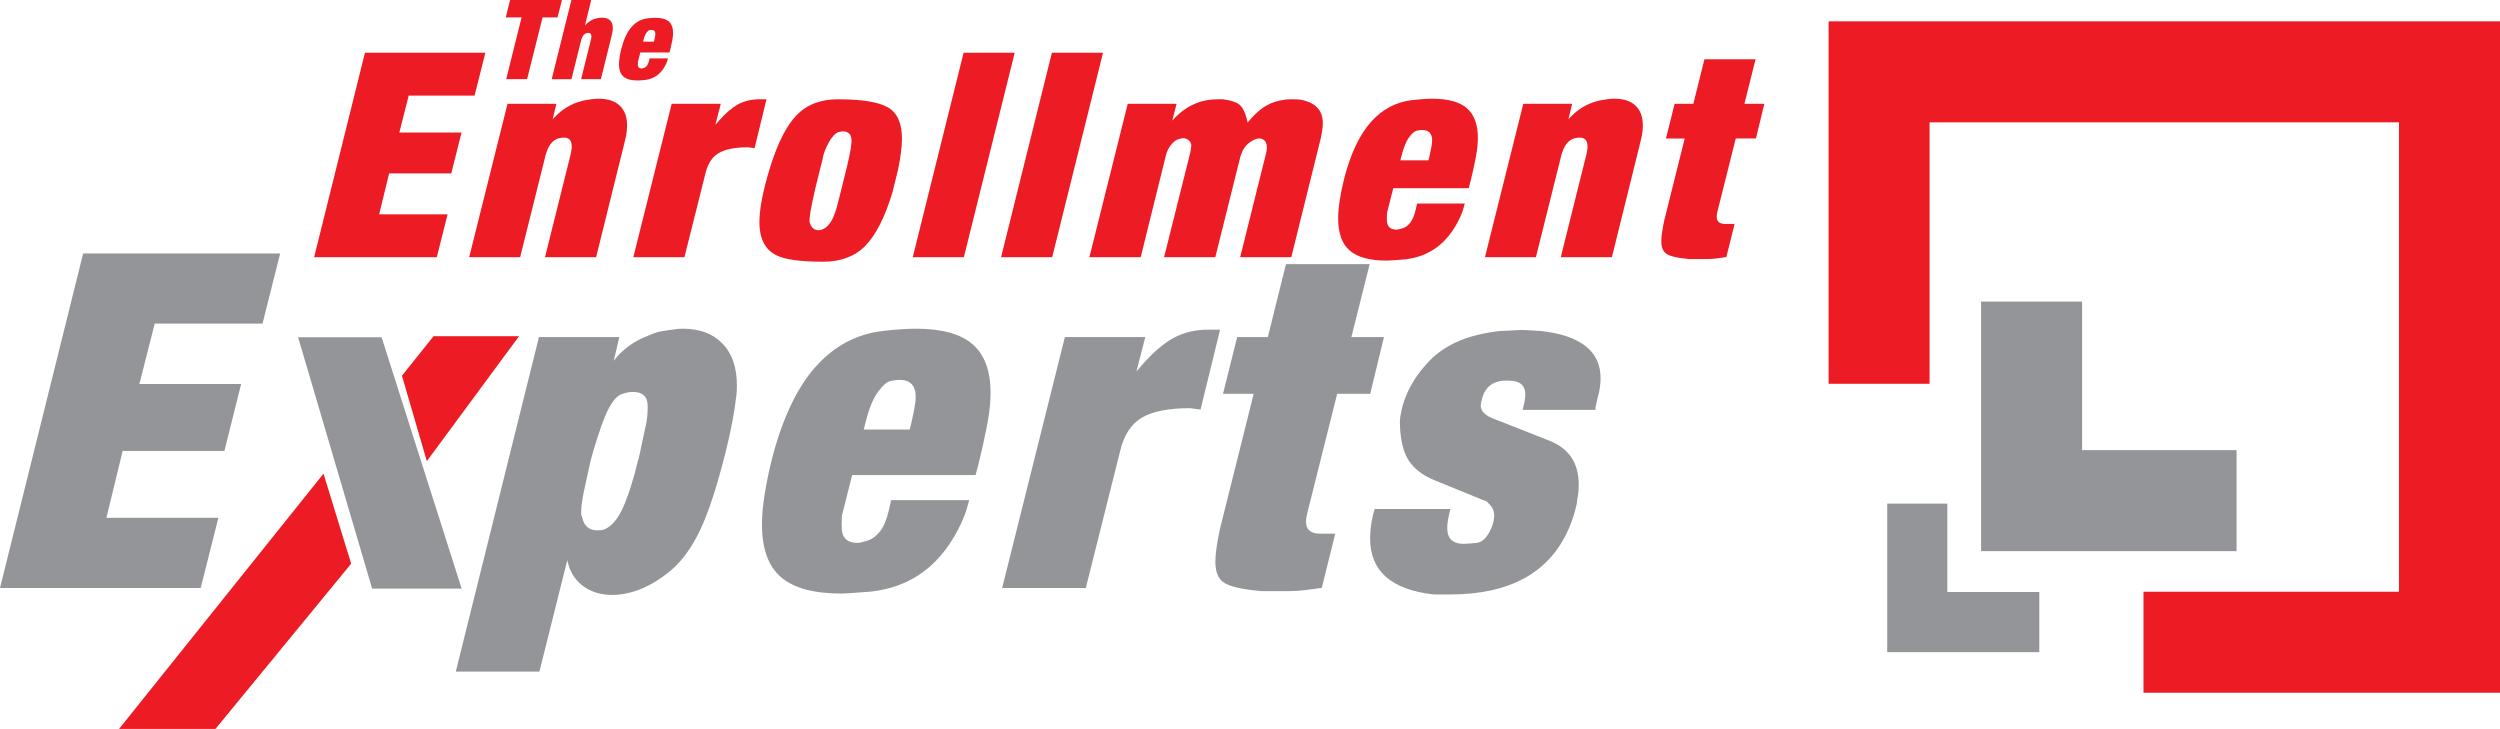 <?xml version="1.0" encoding="utf-8"?>
<!-- Generator: Adobe Illustrator 22.1.0, SVG Export Plug-In . SVG Version: 6.00 Build 0)  -->
<svg version="1.1" id="Layer_1" xmlns="http://www.w3.org/2000/svg" xmlns:xlink="http://www.w3.org/1999/xlink" x="0px" y="0px"
	 viewBox="0 0 268.823 78.379" enable-background="new 0 0 268.823 78.379" xml:space="preserve">
<polygon fill="#939598" points="240.499,48.402 223.887,48.402 223.887,32.43 213.026,32.43 213.026,59.264 240.499,59.264 "/>
<polygon fill="#939598" points="219.285,63.66 209.396,63.66 209.396,54.153 202.932,54.153 202.932,70.125 219.285,70.125 "/>
<polygon fill="#ED1C24" points="196.627,2.294 196.627,41.268 207.487,41.268 207.487,13.155 257.961,13.155 257.961,63.629 
	230.488,63.629 230.488,74.491 268.823,74.491 268.823,2.294 "/>
<g>
	<path fill="#ED1C24" d="M33.778,27.655l5.466-21.986h12.947l-1.16,4.611h-7.084l-1.008,3.97h6.688l-1.1,4.397H41.84l-1.068,4.398
		h7.359l-1.161,4.611H33.778z"/>
	<path fill="#ED1C24" d="M50.451,27.655l4.122-16.49h5.253l-0.397,1.649l0.488-0.488c0.835-0.795,1.833-1.311,2.993-1.548
		c0.569-0.108,1.058-0.162,1.466-0.162c0.997,0,1.756,0.25,2.274,0.75c0.52,0.5,0.779,1.208,0.779,2.126
		c0,0.326-0.031,0.673-0.092,1.04l-0.214,0.918l-3.023,12.206h-5.496l2.78-11.146l0.06-0.367c0.021-0.081,0.03-0.153,0.03-0.214
		c0-0.102,0-0.173,0-0.214c0-0.61-0.276-0.916-0.829-0.916c-0.143,0-0.266,0.011-0.368,0.031c-0.675,0.102-1.166,0.579-1.473,1.432
		l-0.115,0.338l-2.758,11.056H50.451z"/>
	<path fill="#ED1C24" d="M68.101,27.655l4.122-16.49h5.283l-0.58,2.26l0.366-0.427c0.732-0.835,1.43-1.43,2.092-1.787
		c0.661-0.356,1.42-0.534,2.275-0.534h0.763l-1.282,5.252l-0.702-0.091c-1.405,0-2.458,0.209-3.161,0.626
		c-0.702,0.417-1.175,1.145-1.42,2.183l-2.26,9.008H68.101z"/>
	<path fill="#ED1C24" d="M82.787,18.066c0.814-2.646,1.771-4.54,2.871-5.68c1.099-1.14,2.585-1.71,4.458-1.71
		c2.565,0,4.352,0.29,5.359,0.87c1.008,0.58,1.512,1.705,1.512,3.374c0,0.855-0.142,1.975-0.428,3.359l-0.61,2.473
		c-0.816,2.647-1.782,4.54-2.901,5.68c-1.12,1.141-2.637,1.71-4.55,1.71c-2.423,0-4.103-0.234-5.039-0.703
		c-1.201-0.611-1.801-1.791-1.801-3.542C81.658,22.474,82.034,20.53,82.787,18.066z M88.772,24.479
		c0.244-0.183,0.458-0.432,0.642-0.748c0.184-0.315,0.366-0.779,0.55-1.39c0.386-1.486,0.763-2.987,1.13-4.504
		c0.366-1.517,0.518-2.489,0.458-2.917c-0.062-0.529-0.377-0.794-0.947-0.794c-0.061,0-0.193,0.021-0.396,0.062
		c-0.366,0.122-0.713,0.468-1.038,1.038c-0.408,0.713-0.652,1.364-0.733,1.954c-0.346,1.344-0.601,2.362-0.763,3.054
		c-0.489,2.118-0.692,3.339-0.611,3.665c0.163,0.57,0.479,0.855,0.947,0.855C88.273,24.754,88.528,24.662,88.772,24.479z"/>
	<path fill="#ED1C24" d="M98.148,27.655l5.466-21.986h5.497l-5.467,21.986H98.148z"/>
	<path fill="#ED1C24" d="M107.645,27.655l5.466-21.986h5.497l-5.467,21.986H107.645z"/>
	<path fill="#ED1C24" d="M117.141,27.655l4.122-16.49h5.253l-0.458,1.802l0.458-0.489c0.672-0.63,1.368-1.089,2.092-1.374
		c0.722-0.285,1.49-0.427,2.305-0.427h0.581c0.834,0.103,1.42,0.289,1.755,0.556c0.336,0.268,0.606,0.773,0.81,1.515l0.092,0.433
		l0.488-0.564c0.55-0.584,1.089-1.022,1.619-1.314c0.528-0.292,1.18-0.49,1.954-0.595c0.162-0.021,0.32-0.031,0.473-0.031
		c0.153,0,0.27,0,0.352,0c0.325,0,0.56,0.01,0.702,0.03c1.669,0.266,2.504,1.114,2.504,2.543c0,0.43-0.081,1.002-0.244,1.716
		l-3.146,12.688h-5.496l2.778-11.146c0.061-0.244,0.092-0.458,0.092-0.641c0-0.427-0.133-0.712-0.397-0.855
		c-0.102-0.081-0.244-0.122-0.428-0.122c-0.306,0-0.662,0.153-1.069,0.458c-0.408,0.305-0.693,0.713-0.855,1.222l-0.101,0.272
		l-2.695,10.813h-5.508l2.837-11.33l0.092-0.641c0-0.224-0.087-0.417-0.26-0.58c-0.172-0.163-0.381-0.245-0.625-0.245
		c-0.061,0-0.229,0.036-0.503,0.107c-0.274,0.072-0.573,0.321-0.898,0.748c-0.203,0.306-0.346,0.611-0.427,0.917l-2.73,11.023
		H117.141z"/>
	<path fill="#ED1C24" d="M157.93,20.234h-8.112l-0.676,2.675c-0.021,0.41-0.021,0.728,0,0.954c0.062,0.553,0.407,0.83,1.038,0.83
		c0.122,0,0.341-0.051,0.657-0.154c0.316-0.103,0.59-0.309,0.824-0.617c0.233-0.309,0.422-0.762,0.564-1.359l0.153-0.679h5.13
		c-0.082,0.308-0.148,0.542-0.198,0.706c-0.052,0.164-0.158,0.43-0.321,0.798c-1.262,2.721-3.257,4.225-5.984,4.511
		c-0.591,0.04-1.014,0.071-1.268,0.092c-0.255,0.02-0.474,0.03-0.656,0.03c-1.792,0-3.105-0.357-3.939-1.072
		c-0.835-0.715-1.252-1.869-1.252-3.462c0-1.124,0.224-2.585,0.672-4.383c0.691-2.635,1.643-4.632,2.855-5.991
		c1.211-1.358,2.673-2.14,4.383-2.344c0.875-0.102,1.607-0.153,2.198-0.153c1.71,0,2.957,0.342,3.74,1.026
		c0.784,0.685,1.176,1.752,1.176,3.201c0,0.245-0.016,0.537-0.046,0.873c-0.03,0.337-0.087,0.73-0.169,1.18
		c-0.185,0.939-0.379,1.817-0.584,2.634C158.073,19.714,158.012,19.949,157.93,20.234z M153.6,17.242l0.123-0.493
		c0.183-0.801,0.274-1.346,0.274-1.634c0-0.76-0.356-1.14-1.068-1.14c-0.143,0-0.336,0.026-0.581,0.077
		c-0.244,0.052-0.524,0.293-0.839,0.724c-0.316,0.432-0.586,1.1-0.81,2.004l-0.122,0.462H153.6z"/>
	<path fill="#ED1C24" d="M159.677,27.655l4.122-16.49h5.253l-0.398,1.649l0.488-0.488c0.835-0.795,1.833-1.311,2.993-1.548
		c0.569-0.108,1.058-0.162,1.466-0.162c0.997,0,1.756,0.25,2.274,0.75c0.519,0.5,0.779,1.208,0.779,2.126
		c0,0.326-0.031,0.673-0.092,1.04l-0.214,0.918l-3.023,12.206h-5.496l2.78-11.146l0.06-0.367c0.021-0.081,0.03-0.153,0.03-0.214
		c0-0.102,0-0.173,0-0.214c0-0.61-0.276-0.916-0.829-0.916c-0.142,0-0.266,0.011-0.368,0.031c-0.675,0.102-1.166,0.579-1.473,1.432
		l-0.115,0.338l-2.758,11.056H159.677z"/>
	<path fill="#ED1C24" d="M178.944,23.746l2.21-8.852h-2.015l0.931-3.73l2.015,0l1.191-4.793h5.501l-1.2,4.791l2.14,0.001
		l-0.901,3.729l-2.172-0.001l-1.989,7.938c-0.04,0.204-0.061,0.357-0.061,0.458c0,0.53,0.306,0.794,0.916,0.794h1.008l-0.886,3.563
		c-0.407,0.062-0.784,0.113-1.13,0.154c-0.346,0.041-0.692,0.062-1.038,0.062c-0.347,0-0.662,0-0.946,0c-0.285,0-0.54,0-0.764,0
		c-0.163,0-0.285-0.01-0.366-0.03c-1.059-0.102-1.782-0.274-2.168-0.518c-0.388-0.244-0.58-0.701-0.58-1.372
		c0-0.406,0.061-0.934,0.183-1.584L178.944,23.746z"/>
</g>
<g>
	<path fill="#939598" d="M0,63.224l8.943-35.971h21.183l-1.898,7.544H16.637l-1.649,6.495H25.93l-1.799,7.194H13.189l-1.748,7.194
		h12.04l-1.899,7.544H0z"/>
	<path fill="#939598" d="M49.011,72.216l8.942-35.971h8.643l-0.599,2.548c0.932-1.232,2.198-2.144,3.797-2.738
		c0.565-0.252,1.082-0.41,1.549-0.473c0.466-0.063,0.849-0.118,1.148-0.166c0.3-0.047,0.616-0.071,0.949-0.071
		c1.799,0,3.214,0.533,4.247,1.597c1.031,1.064,1.549,2.56,1.549,4.488c0,0.466-0.018,0.815-0.051,1.047
		c-0.199,1.795-0.583,3.823-1.148,6.084c-0.933,3.725-1.849,6.534-2.748,8.429s-1.966,3.358-3.197,4.389
		c-1.1,0.897-2.173,1.555-3.223,1.97c-1.049,0.415-2.057,0.623-3.022,0.623c-1.099,0-2.048-0.25-2.848-0.75
		c-0.799-0.5-1.383-1.199-1.748-2.098c-0.168-0.533-0.25-0.833-0.25-0.899l-2.998,11.99c-0.366,0-0.808,0-1.323,0
		c-0.518,0-1.024,0-1.524,0c-1.366,0-2.515,0-3.447,0C50.775,72.216,49.876,72.216,49.011,72.216z M64.798,56.979
		c0.632-0.166,1.215-0.682,1.748-1.548c0.532-0.866,1.1-2.365,1.699-4.497l0.35-1.399l0.1-0.3l0.649-3.047
		c0.133-0.532,0.217-0.982,0.25-1.349c0.033-0.366,0.05-0.749,0.05-1.149c0-1.032-0.533-1.549-1.599-1.549
		c-0.367,0-0.774,0.083-1.224,0.25c-0.45,0.167-0.899,0.667-1.35,1.498c-0.449,0.833-1.008,2.365-1.673,4.597l-0.3,1.099l-0.7,3.197
		c-0.199,0.999-0.3,1.716-0.3,2.148c0,0.167,0,0.317,0,0.45c0.066,0.134,0.101,0.217,0.101,0.25
		c0.199,0.933,0.749,1.399,1.648,1.399C64.48,57.029,64.664,57.012,64.798,56.979z"/>
	<path fill="#939598" d="M104.904,51.083H91.632l-1.106,4.376c-0.033,0.671-0.033,1.191,0,1.56c0.101,0.905,0.666,1.358,1.699,1.358
		c0.199,0,0.557-0.083,1.074-0.252c0.516-0.168,0.965-0.505,1.349-1.01c0.383-0.505,0.69-1.246,0.924-2.223l0.25-1.111h8.394
		c-0.134,0.503-0.242,0.888-0.325,1.155c-0.083,0.268-0.258,0.703-0.524,1.305c-2.066,4.452-5.329,6.913-9.792,7.381
		c-0.967,0.066-1.657,0.116-2.073,0.15c-0.417,0.033-0.774,0.05-1.074,0.05c-2.932,0-5.079-0.585-6.444-1.755
		c-1.366-1.169-2.049-3.058-2.049-5.665c0-1.838,0.366-4.229,1.1-7.17c1.132-4.311,2.688-7.578,4.671-9.801
		c1.981-2.223,4.371-3.501,7.169-3.836c1.432-0.167,2.631-0.25,3.597-0.25c2.798,0,4.838,0.56,6.12,1.679
		c1.282,1.12,1.924,2.866,1.924,5.237c0,0.401-0.025,0.878-0.076,1.428c-0.05,0.551-0.142,1.194-0.276,1.93
		c-0.301,1.537-0.619,2.974-0.954,4.31C105.139,50.232,105.038,50.616,104.904,51.083z M97.819,46.188l0.2-0.807
		c0.3-1.311,0.449-2.201,0.449-2.673c0-1.244-0.583-1.866-1.748-1.866c-0.233,0-0.55,0.042-0.949,0.126s-0.858,0.479-1.374,1.185
		c-0.517,0.705-0.958,1.798-1.324,3.278l-0.199,0.756H97.819z"/>
	<path fill="#939598" d="M107.762,63.224l6.744-26.978h8.644l-0.949,3.697l0.6-0.699c1.198-1.365,2.339-2.339,3.422-2.923
		c1.082-0.582,2.323-0.874,3.722-0.874h1.249l-2.099,8.593l-1.148-0.15c-2.298,0-4.021,0.342-5.171,1.024
		c-1.149,0.683-1.924,1.874-2.323,3.572l-3.697,14.738H107.762z"/>
	<path fill="#939598" d="M131.191,56.829l3.615-14.483h-3.297l1.523-6.101l3.296-0.001l1.95-7.841h8.999l-1.963,7.84l3.501,0.001
		l-1.477,6.101l-3.553-0.001l-3.254,12.988c-0.066,0.333-0.099,0.583-0.099,0.75c0,0.866,0.499,1.299,1.498,1.299h1.649l-1.449,5.83
		c-0.667,0.1-1.282,0.184-1.849,0.251c-0.566,0.067-1.133,0.101-1.698,0.101c-0.567,0-1.083,0-1.549,0c-0.467,0-0.883,0-1.249,0
		c-0.268,0-0.467-0.018-0.6-0.05c-1.732-0.166-2.915-0.448-3.547-0.847c-0.634-0.399-0.949-1.147-0.949-2.245
		c0-0.665,0.1-1.528,0.3-2.592L131.191,56.829z"/>
	<path fill="#939598" d="M147.828,54.73h8.143l-0.05,0.15l-0.149,0.649c-0.101,0.467-0.15,0.883-0.15,1.249
		c0,1.133,0.583,1.699,1.749,1.699c0.3,0,0.766-0.033,1.398-0.1c0.633-0.066,1.166-0.6,1.599-1.599c0.2-0.5,0.3-0.95,0.3-1.35
		c0-0.467-0.167-0.866-0.499-1.2l-0.3-0.3l-0.2-0.1l-0.3-0.1l-5.145-2.1c-1.366-0.566-2.323-1.34-2.873-2.324
		c-0.55-0.983-0.824-2.341-0.824-4.074c0.232-2.333,1.315-4.499,3.247-6.499c0.866-0.866,1.906-1.557,3.123-2.074
		c1.215-0.517,2.705-0.875,4.471-1.075c0.366,0,0.775-0.016,1.225-0.05c0.449-0.033,0.774-0.05,0.974-0.05
		c0.333,0,0.708,0.017,1.124,0.05c0.417,0.034,0.725,0.05,0.925,0.05c4.329,0.467,6.495,2.166,6.495,5.096
		c0,0.667-0.11,1.382-0.33,2.148l-0.22,1v0.249h-7.844l0.05-0.15l0.15-0.649c0.065-0.399,0.1-0.682,0.1-0.849
		c0-1-0.6-1.499-1.799-1.499c-0.233,0-0.417,0-0.55,0c-1.166,0.101-1.915,0.686-2.248,1.754c-0.133,0.468-0.199,0.769-0.199,0.901
		c0,0.501,0.315,0.919,0.949,1.253l0.35,0.15l0.25,0.1l5.845,2.304c2.099,0.835,3.147,2.405,3.147,4.709
		c0,0.501-0.033,0.918-0.1,1.252c-0.067,0.334-0.101,0.585-0.101,0.752c-0.199,0.969-0.499,1.904-0.898,2.806
		c-2.065,4.676-6.313,7.013-12.74,7.013h-1.748c-4.563-0.506-6.845-2.509-6.845-6.011c0-0.774,0.1-1.616,0.3-2.525L147.828,54.73z"
		/>
</g>
<g>
	<path fill="#ED1C24" d="M54.384,1.868L54.845,0h5.579l-0.473,1.868h-1.607l-1.667,6.644h-2.246l1.655-6.644H54.384z"/>
	<path fill="#ED1C24" d="M59.324,8.511L61.444,0h2.13L62.9,2.733l0.178-0.19c0.354-0.315,0.726-0.509,1.12-0.58
		c0.22-0.04,0.405-0.06,0.555-0.06c0.377,0,0.662,0.097,0.854,0.29c0.193,0.193,0.289,0.467,0.289,0.821
		c0,0.127-0.012,0.26-0.035,0.402l-0.07,0.343l-1.18,4.753h-2.124l1.072-4.314l0.023-0.142c0.006-0.031,0.009-0.059,0.009-0.082
		c0-0.04,0-0.067,0-0.083c0-0.236-0.105-0.354-0.316-0.354c-0.055,0-0.101,0.004-0.141,0.012c-0.258,0.04-0.445,0.225-0.563,0.557
		l-0.057,0.128l-1.063,4.279H59.324z"/>
	<path fill="#ED1C24" d="M71.995,5.639h-3.141l-0.262,1.036c-0.008,0.159-0.008,0.282,0,0.369c0.024,0.214,0.158,0.322,0.402,0.322
		c0.047,0,0.132-0.02,0.254-0.06c0.122-0.039,0.229-0.119,0.319-0.239c0.091-0.12,0.164-0.295,0.219-0.526l0.06-0.263h1.985
		c-0.031,0.119-0.057,0.21-0.076,0.273c-0.021,0.063-0.062,0.167-0.125,0.309c-0.488,1.053-1.261,1.635-2.316,1.746
		c-0.229,0.016-0.393,0.028-0.491,0.036c-0.099,0.008-0.183,0.012-0.254,0.012c-0.693,0-1.202-0.139-1.524-0.416
		c-0.323-0.277-0.485-0.724-0.485-1.34c0-0.435,0.087-1.001,0.261-1.697c0.268-1.02,0.636-1.793,1.105-2.319
		c0.469-0.526,1.034-0.829,1.696-0.908c0.338-0.04,0.622-0.059,0.851-0.059c0.662,0,1.145,0.132,1.448,0.397
		c0.304,0.265,0.455,0.678,0.455,1.239c0,0.095-0.006,0.207-0.018,0.338c-0.012,0.13-0.034,0.282-0.065,0.457
		c-0.071,0.364-0.146,0.704-0.227,1.02C72.051,5.437,72.027,5.528,71.995,5.639z M70.319,4.48l0.047-0.191
		c0.071-0.31,0.106-0.521,0.106-0.632c0-0.294-0.138-0.441-0.414-0.441c-0.055,0-0.13,0.01-0.225,0.03
		c-0.094,0.02-0.202,0.113-0.324,0.28c-0.123,0.167-0.227,0.426-0.314,0.776L69.148,4.48H70.319z"/>
</g>
<polygon fill="#939598" points="32.055,36.264 40.015,63.292 49.642,63.292 41.032,36.264 "/>
<g>
	<g>
		<polygon fill="#ED1C24" points="45.896,49.59 55.816,36.148 46.624,36.148 43.221,40.398 		"/>
		<polygon fill="#ED1C24" points="34.785,50.931 12.804,78.379 23.17,78.379 37.761,60.613 		"/>
	</g>
</g>
</svg>
